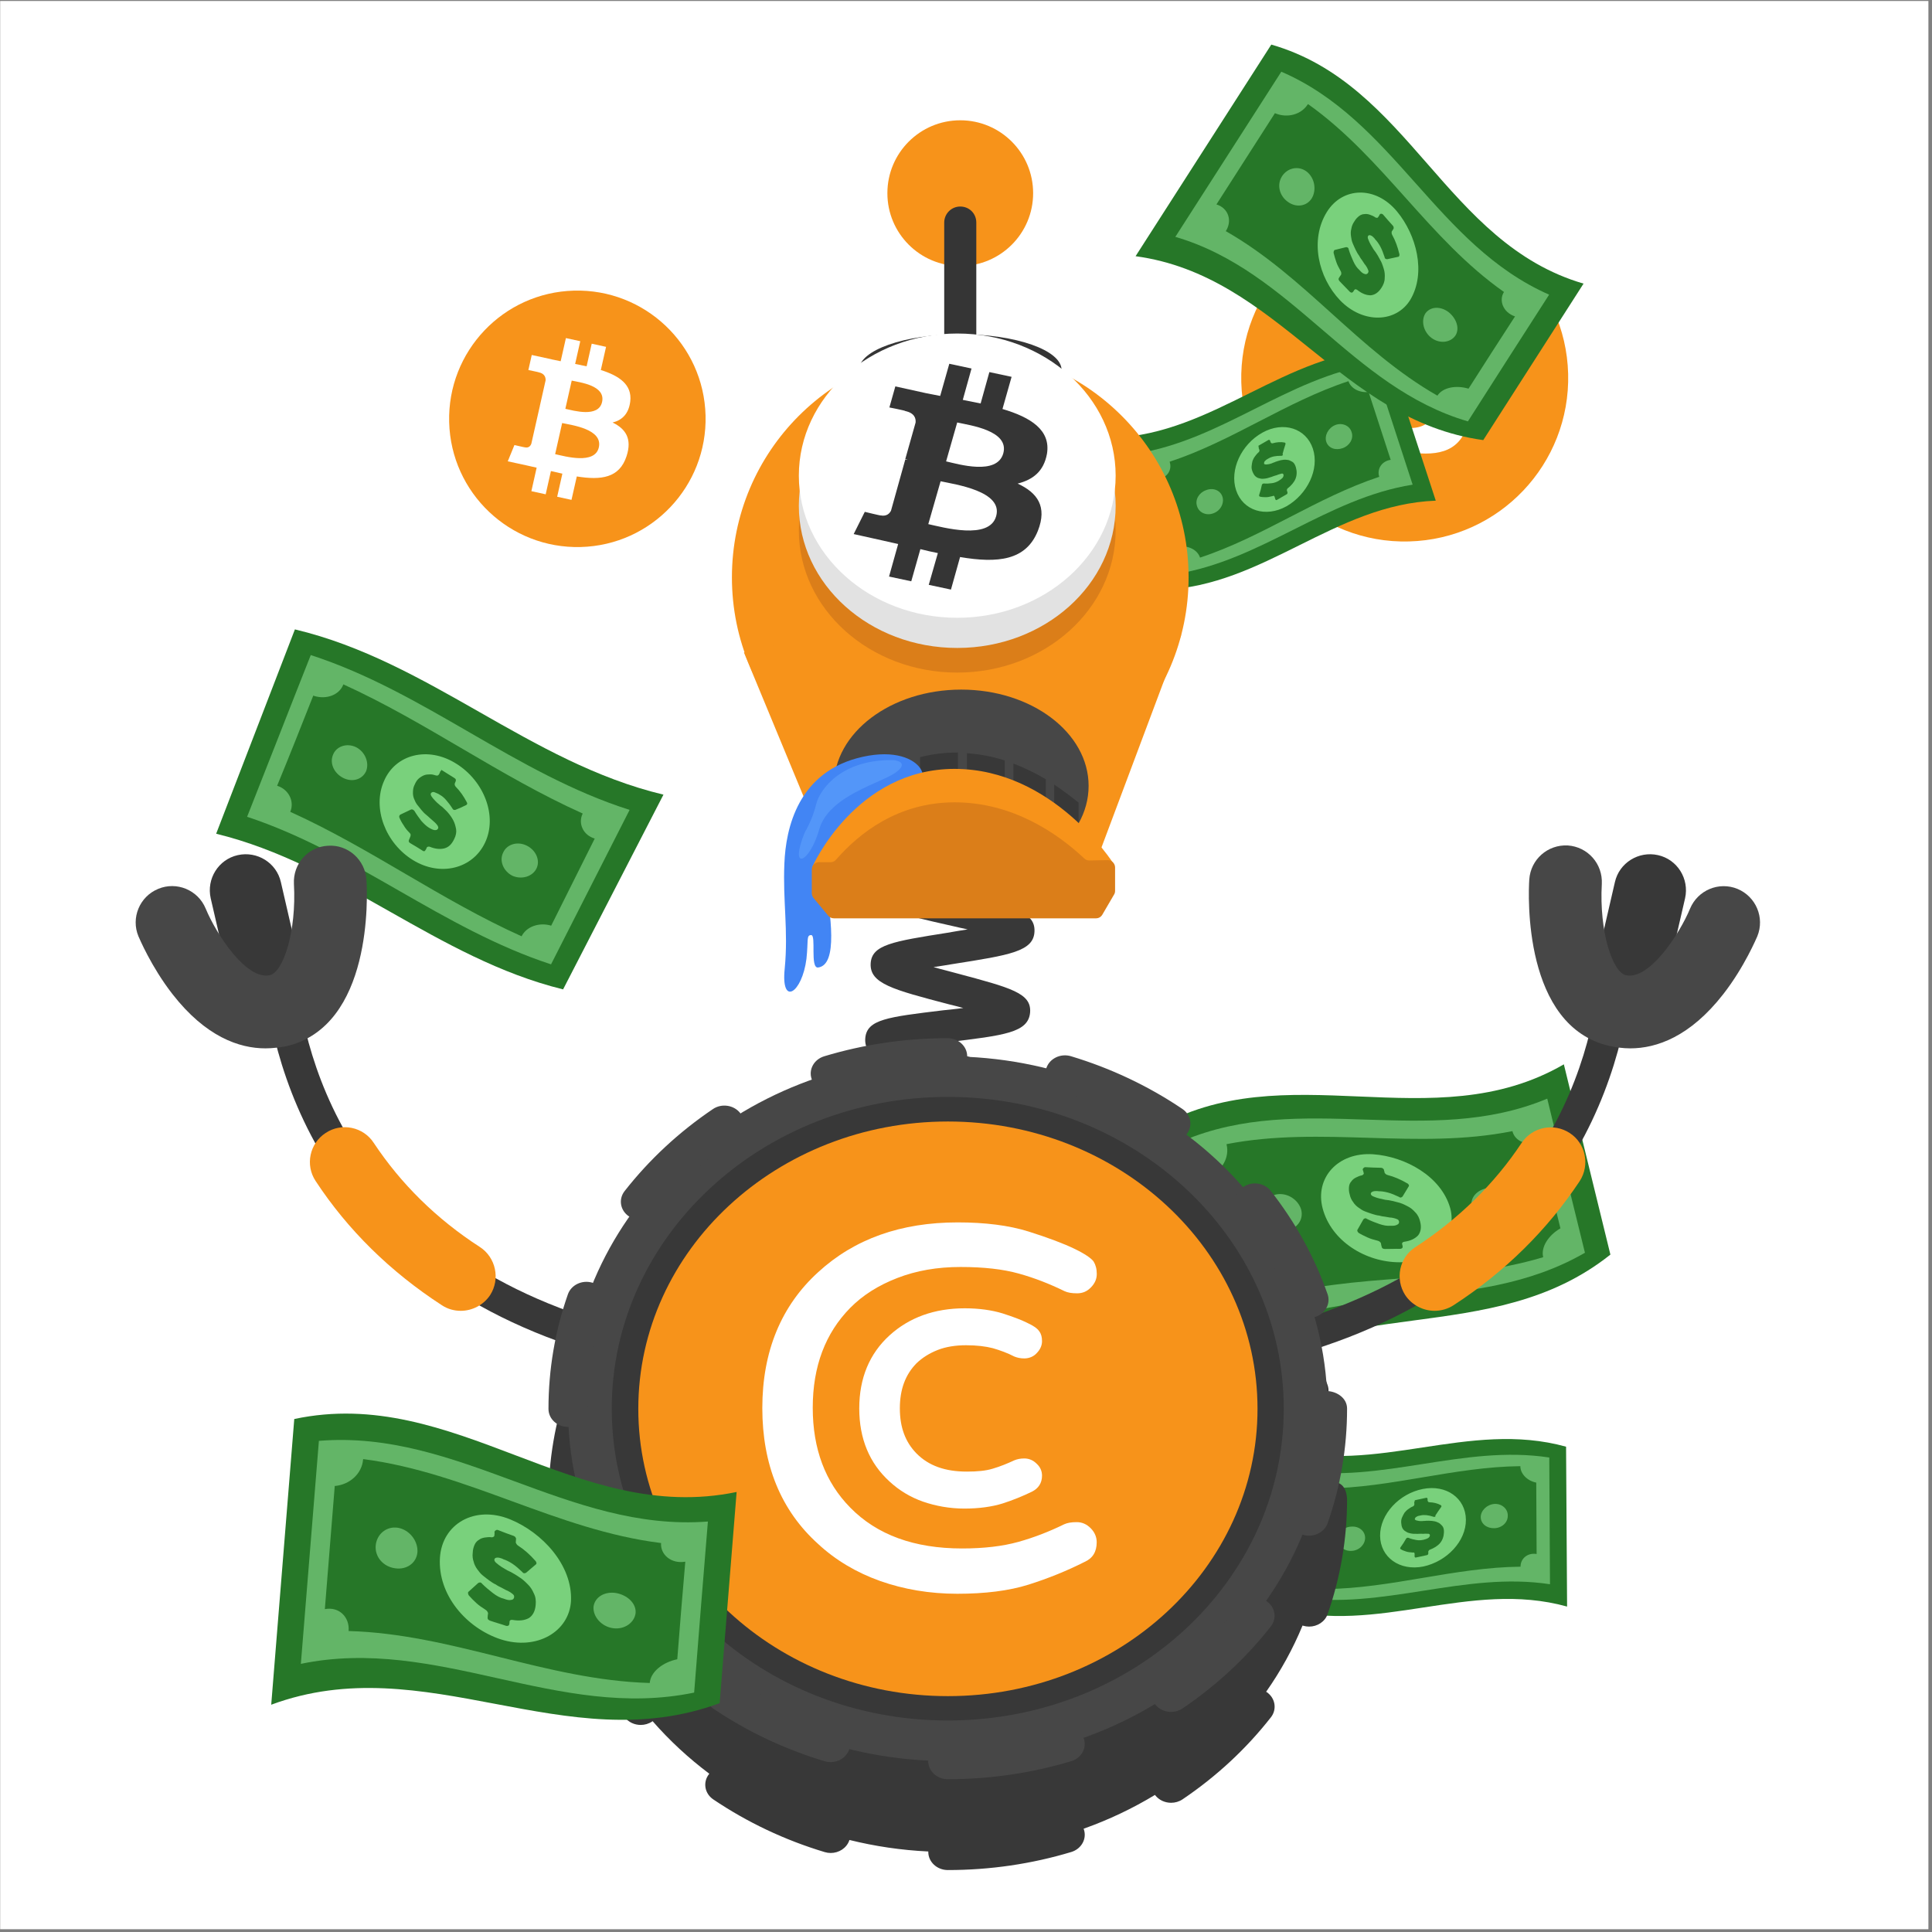 <svg width="513" height="513" viewBox="0 0 513 513" fill="none" xmlns="http://www.w3.org/2000/svg">
<rect x="0" y="0" width="513" height="513" fill="#808080" stroke="none"/>
<g clip-path="url(#clip0_4_2729)">
<path d="M512.046 0.26H0.046V512.26H512.046V0.26Z" fill="white"/>
<path d="M374.126 143.77C398.096 143.14 417.006 123.21 416.386 99.24C415.756 75.27 395.826 56.36 371.856 56.98C347.886 57.61 328.976 77.54 329.596 101.51C330.226 125.48 350.156 144.4 374.126 143.77Z" fill="#F7931A"/>
<path d="M390.886 94.54C391.606 88.75 387.066 85.78 380.926 83.86L382.696 76.02L377.836 74.95L376.116 82.6C374.836 82.33 373.536 82.07 372.226 81.81L373.966 74.11L369.116 73.06L367.336 80.9C366.286 80.7 365.246 80.49 364.236 80.26L364.246 80.24L357.546 78.78L356.406 83.88C356.406 83.88 359.926 84.58 359.926 84.64C361.896 85.07 362.286 86.34 362.246 87.34L360.226 96.29C360.356 96.31 360.536 96.36 360.736 96.43C360.576 96.4 360.396 96.36 360.226 96.32L357.406 108.85C357.176 109.44 356.606 110.34 355.226 110.04C355.276 110.1 351.696 109.27 351.696 109.27L349.436 114.77L355.756 116.15C356.926 116.41 358.086 116.67 359.216 116.93L357.426 124.88L362.266 125.93L364.036 118.07C365.366 118.39 366.656 118.68 367.916 118.96L366.156 126.78L370.996 127.84L372.786 119.91C381.046 121.23 387.206 120.45 389.626 113.05C391.576 107.1 389.286 103.76 384.896 101.65C388.036 100.87 390.346 98.77 390.886 94.54ZM380.256 110.04C378.916 115.98 368.756 113.05 365.466 112.33L367.836 101.81C371.126 102.53 381.656 103.86 380.256 110.04ZM381.346 94.7C380.136 100.09 371.656 97.59 368.916 96.99L371.076 87.44C373.806 88.05 382.616 89.06 381.346 94.7Z" fill="white"/>
<path d="M154.196 145.25C172.996 144.76 187.836 129.12 187.346 110.32C186.856 91.52 171.216 76.68 152.416 77.17C133.616 77.66 118.776 93.3 119.266 112.1C119.756 130.9 135.396 145.74 154.196 145.25Z" fill="#F7931A"/>
<path d="M167.346 106.63C167.906 102.09 164.346 99.76 159.536 98.25L160.926 92.1L157.116 91.26L155.766 97.26C154.766 97.05 153.736 96.84 152.716 96.64L154.076 90.6L150.266 89.77L148.876 95.92C148.046 95.76 147.236 95.6 146.446 95.42L146.456 95.4L141.196 94.26L140.296 98.26C140.296 98.26 143.056 98.81 143.056 98.86C144.606 99.19 144.906 100.19 144.876 100.98L143.296 108C143.396 108.02 143.536 108.06 143.696 108.11C143.566 108.08 143.426 108.05 143.296 108.02L141.076 117.85C140.896 118.31 140.446 119.02 139.366 118.78C139.406 118.83 136.596 118.17 136.596 118.17L134.826 122.49L139.786 123.57C140.706 123.77 141.606 123.98 142.496 124.18L141.096 130.42L144.896 131.25L146.286 125.08C147.326 125.33 148.346 125.56 149.326 125.77L147.946 131.9L151.746 132.73L153.156 126.51C159.636 127.55 164.476 126.93 166.366 121.13C167.896 116.47 166.096 113.84 162.656 112.19C165.116 111.59 166.926 109.95 167.346 106.63ZM159.006 118.79C157.956 123.45 149.976 121.15 147.406 120.59L149.266 112.33C151.846 112.89 160.106 113.93 159.006 118.79ZM159.866 106.75C158.916 110.98 152.266 109.02 150.116 108.55L151.806 101.06C153.956 101.53 160.866 102.33 159.866 106.75Z" fill="white"/>
<path fill-rule="evenodd" clip-rule="evenodd" d="M368.046 92.59C372.416 106.05 376.866 119.47 381.236 132.94C354.376 133.96 335.676 155.58 308.816 156.6C304.446 143.14 299.996 129.72 295.626 116.25C322.446 115.15 341.186 93.61 368.046 92.59Z" fill="#267728"/>
<path fill-rule="evenodd" clip-rule="evenodd" d="M364.666 96.69C368.156 107.38 371.646 118.07 375.096 128.69C352.206 132.34 335.036 148.78 312.146 152.43C308.656 141.74 305.166 131.05 301.716 120.43C324.536 116.82 341.776 100.34 364.666 96.69Z" fill="#63B567"/>
<path fill-rule="evenodd" clip-rule="evenodd" d="M358.056 101.21C341.356 106.72 327.256 117.1 310.556 122.61L310.596 122.69C311.276 124.76 309.926 126.87 307.556 127.2C307.476 127.24 307.476 127.24 307.356 127.21C309.256 133.18 311.236 139.11 313.186 145.16C315.556 144.82 317.966 145.99 318.646 148.06C335.346 142.55 349.526 132.13 366.226 126.61C365.546 124.54 366.896 122.43 369.266 122.1C367.316 116.05 365.346 110.12 363.396 104.07C361.106 104.37 358.686 103.2 358.056 101.21Z" fill="#267728"/>
<path fill-rule="evenodd" clip-rule="evenodd" d="M335.196 114.88C340.776 111.77 346.816 113.72 348.606 119.14C350.396 124.56 347.166 131.23 341.626 134.42C336.046 137.53 330.006 135.58 328.216 130.16C326.426 124.74 329.616 117.99 335.196 114.88Z" fill="#79D17C"/>
<path fill-rule="evenodd" clip-rule="evenodd" d="M320.226 130.16C322.056 129.42 324.006 130.14 324.576 131.85C325.156 133.57 324.086 135.62 322.216 136.28C320.386 137.02 318.346 136.15 317.846 134.39C317.266 132.68 318.356 130.83 320.226 130.16Z" fill="#63B567"/>
<path fill-rule="evenodd" clip-rule="evenodd" d="M354.526 112.87C356.356 112.13 358.396 113 358.896 114.76C359.476 116.48 358.386 118.33 356.516 119C354.646 119.67 352.736 119.02 352.166 117.31C351.626 115.67 352.696 113.62 354.526 112.87Z" fill="#63B567"/>
<path d="M334.286 118.28C335.286 117.7 335.746 117.44 336.746 116.86C336.826 116.82 336.976 116.73 337.026 116.8C337.146 116.83 337.196 116.91 337.236 116.99C337.326 117.14 337.296 117.27 337.376 117.42C337.416 117.5 337.466 117.57 337.626 117.68C337.746 117.71 337.866 117.75 337.946 117.7C339.006 117.4 340.066 117.3 341.116 117.51C341.236 117.54 341.286 117.62 341.326 117.7C341.366 117.78 341.336 117.9 341.306 118.02C340.966 119.03 340.836 119.52 340.546 120.61C340.716 120.72 340.676 120.84 340.526 120.93C340.376 121.02 340.296 121.06 340.176 121.03C339.456 121.03 338.866 121.07 338.316 121.18C337.766 121.29 337.256 121.48 336.876 121.7C336.726 121.79 336.646 121.83 336.416 121.97C336.266 122.06 336.106 122.15 335.996 122.31C335.846 122.4 335.736 122.56 335.696 122.69C335.656 122.82 335.626 122.93 335.646 123.13C335.736 123.28 335.856 123.32 336.176 123.34C336.446 123.28 336.766 123.31 337.126 123.2C337.476 123.1 337.756 123.04 338.056 122.87C338.406 122.77 338.566 122.68 338.636 122.64C339.066 122.5 339.576 122.31 340.126 122.19C340.676 122.08 341.146 122.01 341.716 122.1C342.236 122.11 342.686 122.36 343.136 122.61C343.586 122.86 343.896 123.4 344.096 124.1C344.396 125.16 344.376 126.19 343.996 127.13C343.616 128.07 342.866 128.91 341.956 129.64C341.806 129.73 341.766 129.85 341.736 129.97C341.706 130.09 341.666 130.21 341.716 130.29C341.806 130.44 341.776 130.57 341.856 130.72C341.896 130.8 341.866 130.92 341.836 131.04C341.806 131.16 341.646 131.25 341.576 131.29C340.576 131.87 340.116 132.13 339.116 132.71C339.036 132.75 338.886 132.84 338.846 132.77C338.726 132.74 338.676 132.66 338.636 132.58C338.576 132.3 338.496 132.15 338.436 131.88C338.396 131.8 338.346 131.73 338.186 131.62C337.956 131.75 337.836 131.72 337.756 131.76C337.126 131.92 336.576 132.03 336.066 132.02C335.546 132.01 335.026 132 334.546 131.87C334.426 131.84 334.376 131.76 334.336 131.68C334.296 131.6 334.326 131.48 334.356 131.36C334.696 130.35 334.826 129.86 335.046 128.81C335.076 128.69 335.116 128.57 335.266 128.48C335.416 128.39 335.496 128.35 335.616 128.38C336.376 128.45 337.046 128.38 337.716 128.3C338.386 128.22 338.966 127.99 339.506 127.68C339.966 127.41 340.386 127.07 340.576 126.86C340.796 126.53 340.856 126.29 340.806 126.01C340.716 125.86 340.676 125.78 340.556 125.75C340.436 125.72 340.236 125.73 340.086 125.82C339.886 125.83 339.656 125.96 339.386 126.02C339.156 126.15 338.876 126.21 338.526 126.31C338.246 126.37 337.946 126.54 337.596 126.64C337.246 126.74 336.896 126.84 336.466 126.98C336.116 127.08 335.716 127.1 335.326 127.13C334.926 127.15 334.566 127.06 334.206 126.96C333.846 126.86 333.516 126.64 333.256 126.38C333.006 126.12 332.736 125.66 332.546 125.15C332.356 124.64 332.286 124.17 332.346 123.73C332.396 123.29 332.456 122.85 332.586 122.36C332.766 121.95 332.936 121.54 333.236 121.17C333.536 120.8 333.756 120.46 334.166 120.12C334.316 120.03 334.356 119.91 334.386 119.79C334.416 119.67 334.456 119.55 334.406 119.47C334.316 119.32 334.306 119.12 334.216 118.96C334.176 118.88 334.206 118.76 334.236 118.64C334.056 118.41 334.126 118.37 334.286 118.28Z" fill="#267728"/>
<path fill-rule="evenodd" clip-rule="evenodd" d="M415.836 384.14C415.896 398.3 416.046 412.43 416.106 426.59C390.206 419.38 365.816 434.28 339.916 427.07C339.856 412.91 339.706 398.78 339.646 384.62C365.526 391.74 389.936 376.93 415.836 384.14Z" fill="#267728"/>
<path fill-rule="evenodd" clip-rule="evenodd" d="M411.376 387.01C411.446 398.26 411.516 409.5 411.566 420.66C388.646 417.17 367.286 427.59 344.376 424.1C344.306 412.85 344.236 401.61 344.186 390.45C367.006 393.97 388.456 383.52 411.376 387.01Z" fill="#63B567"/>
<path fill-rule="evenodd" clip-rule="evenodd" d="M403.696 389.31C386.116 389.48 369.516 395.06 351.936 395.23L351.956 395.32C351.976 397.5 350.046 399.09 347.686 398.69C347.596 398.71 347.596 398.71 347.496 398.64C347.486 404.91 347.566 411.16 347.576 417.51C349.936 417.91 351.876 419.76 351.896 421.94C369.476 421.77 386.166 416.17 403.746 416C403.726 413.82 405.656 412.23 408.016 412.63C408.006 406.27 407.926 400.03 407.916 393.67C405.636 393.25 403.686 391.4 403.696 389.31Z" fill="#267728"/>
<path fill-rule="evenodd" clip-rule="evenodd" d="M377.756 395.37C384.026 394.11 389.186 397.81 389.236 403.52C389.286 409.23 384.186 414.6 377.936 415.95C371.666 417.21 366.506 413.51 366.456 407.8C366.406 402.09 371.486 396.63 377.756 395.37Z" fill="#79D17C"/>
<path fill-rule="evenodd" clip-rule="evenodd" d="M358.846 405.36C360.816 405.21 362.446 406.49 362.476 408.3C362.506 410.11 360.856 411.74 358.876 411.8C356.906 411.95 355.236 410.5 355.296 408.67C355.266 406.86 356.856 405.42 358.846 405.36Z" fill="#63B567"/>
<path fill-rule="evenodd" clip-rule="evenodd" d="M396.776 399.34C398.746 399.19 400.416 400.64 400.356 402.47C400.386 404.28 398.786 405.72 396.806 405.78C394.826 405.85 393.206 404.65 393.176 402.84C393.166 401.12 394.816 399.49 396.776 399.34Z" fill="#63B567"/>
<path d="M375.856 398.32C376.986 398.08 377.506 397.96 378.636 397.72C378.726 397.7 378.896 397.66 378.916 397.75C379.026 397.82 379.036 397.9 379.056 397.99C379.096 398.16 379.026 398.27 379.066 398.44C379.086 398.53 379.106 398.61 379.226 398.77C379.336 398.84 379.436 398.91 379.526 398.89C380.626 398.93 381.676 399.15 382.606 399.68C382.716 399.75 382.726 399.83 382.746 399.92C382.766 400.01 382.696 400.11 382.626 400.22C381.996 401.08 381.726 401.51 381.106 402.45C381.226 402.6 381.166 402.71 380.986 402.75C380.806 402.79 380.726 402.81 380.616 402.74C379.936 402.52 379.356 402.38 378.796 402.32C378.236 402.26 377.696 402.28 377.266 402.38C377.096 402.42 377.006 402.44 376.746 402.49C376.576 402.53 376.396 402.56 376.246 402.69C376.076 402.73 375.916 402.85 375.846 402.96C375.776 403.07 375.706 403.17 375.656 403.36C375.696 403.53 375.796 403.6 376.096 403.72C376.376 403.75 376.676 403.87 377.036 403.88C377.406 403.89 377.686 403.92 378.026 403.85C378.396 403.86 378.566 403.82 378.656 403.81C379.106 403.8 379.646 403.78 380.206 403.84C380.766 403.9 381.236 403.98 381.746 404.23C382.236 404.4 382.586 404.77 382.946 405.15C383.296 405.53 383.436 406.13 383.406 406.87C383.366 407.97 383.036 408.95 382.386 409.72C381.736 410.49 380.766 411.07 379.676 411.49C379.506 411.53 379.436 411.63 379.366 411.74C379.296 411.85 379.226 411.95 379.246 412.04C379.286 412.21 379.216 412.32 379.256 412.49C379.276 412.58 379.206 412.68 379.136 412.79C379.066 412.9 378.896 412.93 378.806 412.95C377.676 413.19 377.156 413.31 376.026 413.55C375.936 413.57 375.766 413.61 375.746 413.52C375.636 413.45 375.626 413.37 375.606 413.28C375.636 413 375.596 412.83 375.626 412.55C375.606 412.46 375.586 412.38 375.466 412.22C375.206 412.28 375.096 412.21 375.016 412.23C374.376 412.19 373.816 412.13 373.326 411.96C372.836 411.79 372.346 411.63 371.926 411.35C371.816 411.28 371.806 411.2 371.786 411.11C371.766 411.02 371.836 410.92 371.906 410.81C372.536 409.95 372.806 409.52 373.336 408.59C373.406 408.48 373.476 408.38 373.646 408.34C373.816 408.3 373.906 408.28 374.016 408.35C374.716 408.65 375.376 408.78 376.046 408.91C376.706 409.04 377.336 408.99 377.946 408.86C378.466 408.75 378.966 408.55 379.206 408.41C379.516 408.16 379.656 407.95 379.686 407.67C379.646 407.5 379.626 407.41 379.526 407.34C379.416 407.27 379.226 407.22 379.056 407.26C378.866 407.21 378.606 407.27 378.326 407.24C378.066 407.3 377.786 407.27 377.416 407.25C377.136 407.22 376.786 407.29 376.426 407.28C376.056 407.27 375.696 407.26 375.246 407.26C374.876 407.25 374.496 407.15 374.106 407.05C373.726 406.95 373.406 406.75 373.086 406.54C372.766 406.34 372.516 406.03 372.356 405.7C372.196 405.37 372.086 404.85 372.056 404.31C372.026 403.77 372.106 403.3 372.296 402.9C372.486 402.5 372.666 402.09 372.936 401.67C373.226 401.33 373.516 401 373.916 400.73C374.316 400.46 374.626 400.21 375.126 400.01C375.296 399.97 375.366 399.87 375.436 399.76C375.506 399.65 375.576 399.55 375.556 399.46C375.516 399.29 375.566 399.09 375.526 398.92C375.506 398.83 375.576 398.73 375.646 398.62C375.596 398.38 375.676 398.36 375.856 398.32Z" fill="#267728"/>
<path fill-rule="evenodd" clip-rule="evenodd" d="M176.166 211C167.286 228.24 158.396 245.48 149.516 262.71C115.946 254.45 90.936 229.56 57.396 221.38C64.396 203.28 71.316 185.22 78.306 167.12C114.096 175.63 140.466 202.46 176.166 211Z" fill="#267728"/>
<path fill-rule="evenodd" clip-rule="evenodd" d="M167.176 215.05C160.196 228.73 153.296 242.38 146.316 256.06C117.456 246.64 94.436 226.41 65.616 216.88C71.286 202.58 76.846 188.23 82.516 173.94C112.796 183.74 136.786 205.4 167.176 215.05Z" fill="#63B567"/>
<path fill-rule="evenodd" clip-rule="evenodd" d="M154.726 216.01C132.666 206.12 113.186 191.73 91.176 181.72L91.126 181.84C90.036 184.58 86.606 185.79 83.416 184.79C83.296 184.74 83.296 184.74 83.186 184.69C80.026 192.69 76.866 200.69 73.586 208.64C76.656 209.59 78.246 212.78 77.076 215.56C98.356 225.19 117.126 239.01 138.496 248.61C139.816 245.96 143.286 244.84 146.356 245.79C150.206 238.08 154.066 230.37 157.916 222.66C154.876 221.79 153.406 218.66 154.726 216.01Z" fill="#267728"/>
<path fill-rule="evenodd" clip-rule="evenodd" d="M121.136 202.77C128.586 207.4 132.096 216.71 128.816 223.7C125.536 230.7 116.926 232.86 109.626 228.36C102.326 223.86 98.816 214.55 101.946 207.43C104.966 200.26 113.656 198.06 121.136 202.77Z" fill="#79D17C"/>
<path fill-rule="evenodd" clip-rule="evenodd" d="M94.516 198.38C96.936 199.6 98.106 202.48 97.216 204.76C96.206 206.99 93.556 207.79 91.146 206.57C88.726 205.35 87.456 202.7 88.436 200.39C89.276 198.22 92.016 197.2 94.516 198.38Z" fill="#63B567"/>
<path fill-rule="evenodd" clip-rule="evenodd" d="M139.896 224.55C142.316 225.77 143.496 228.45 142.456 230.6C141.416 232.75 138.516 233.64 136.056 232.54C133.636 231.32 132.496 228.53 133.626 226.34C134.636 224.11 137.476 223.33 139.896 224.55Z" fill="#63B567"/>
<path d="M117.336 204.51C118.626 205.33 119.386 205.78 120.676 206.6C120.826 206.73 120.946 206.78 121.006 206.94C121.076 207.1 121.056 207.3 121.006 207.42C120.906 207.65 120.856 207.77 120.766 208C120.716 208.12 120.706 208.31 120.766 208.48C120.836 208.64 120.896 208.81 121.046 208.94C122.196 210.1 123.126 211.45 123.956 213.03C124.026 213.19 124.086 213.36 124.046 213.47C123.996 213.59 123.866 213.73 123.786 213.77C122.666 214.32 122.096 214.56 120.946 215.03C120.786 215.1 120.666 215.05 120.466 215.03C120.346 214.98 120.206 214.85 120.136 214.69C119.566 213.77 118.986 213.05 118.436 212.41C117.886 211.77 117.326 211.33 116.716 211C116.566 210.87 116.336 210.77 116.106 210.67C115.876 210.57 115.646 210.48 115.416 210.38C115.186 210.28 114.986 210.27 114.826 210.33C114.666 210.4 114.496 210.46 114.396 210.7C114.296 210.93 114.396 211.18 114.646 211.56C114.896 211.94 115.226 212.28 115.556 212.63C115.886 212.97 116.216 213.32 116.636 213.63C116.966 213.97 117.196 214.07 117.346 214.2C117.826 214.67 118.386 215.12 118.936 215.76C119.486 216.4 119.916 216.99 120.336 217.78C120.716 218.49 120.936 219.26 121.106 220.15C121.246 220.96 121.056 221.9 120.626 222.74C119.956 224.16 119.136 224.98 117.926 225.28C116.786 225.55 115.486 225.41 114.096 224.83C113.976 224.78 113.786 224.77 113.616 224.83C113.446 224.89 113.366 224.93 113.276 225.16C113.186 225.39 113.126 225.51 112.946 225.77C112.896 225.89 112.766 226.04 112.646 225.99C112.486 226.06 112.366 226.01 112.216 225.88C110.926 225.06 110.276 224.66 108.906 223.87C108.756 223.74 108.646 223.69 108.576 223.53C108.506 223.37 108.526 223.17 108.576 223.05C108.726 222.7 108.816 222.47 108.966 222.12C109.016 222 109.026 221.81 109.046 221.61C108.976 221.45 108.916 221.28 108.766 221.15C108.136 220.54 107.556 219.82 107.166 219.12C106.696 218.45 106.316 217.74 106.046 217.08C105.976 216.92 105.996 216.72 106.046 216.6C106.096 216.48 106.226 216.33 106.306 216.3C107.426 215.75 107.996 215.51 109.116 214.96C109.276 214.89 109.396 214.94 109.596 214.96C109.716 215.01 109.856 215.14 110.006 215.27C110.606 216.27 111.256 217.16 111.866 217.96C112.566 218.73 113.196 219.34 113.836 219.74C114.486 220.15 115.056 220.39 115.456 220.42C115.856 220.45 116.176 220.32 116.326 219.97C116.426 219.74 116.356 219.57 116.286 219.41C116.186 219.16 116.036 219.03 115.816 218.74C115.636 218.53 115.336 218.27 115.036 218C114.736 217.74 114.436 217.48 114.136 217.21C113.836 216.95 113.506 216.6 113.096 216.29C112.686 215.98 112.316 215.55 111.946 215.13C111.576 214.7 111.186 214.2 110.786 213.69C110.386 213.18 110.156 212.61 109.916 212.03C109.686 211.45 109.616 210.81 109.656 210.22C109.666 209.54 109.796 208.92 110.126 208.3C110.416 207.61 110.776 207.08 111.206 206.71C111.636 206.34 112.096 206.06 112.586 205.86C113.076 205.66 113.636 205.62 114.116 205.62C114.676 205.58 115.226 205.74 115.766 205.91C115.966 205.93 116.076 205.97 116.246 205.91C116.406 205.84 116.456 205.73 116.586 205.58C116.686 205.35 116.816 205.2 116.876 204.89C116.926 204.77 117.056 204.62 117.176 204.67C117.076 204.33 117.186 204.38 117.336 204.51Z" fill="#267728"/>
<path fill-rule="evenodd" clip-rule="evenodd" d="M415.246 282.61C419.366 299.45 423.486 316.29 427.606 333.13C395.936 358.39 354.786 342.86 323.246 368.12C317.656 345.36 312.136 322.53 306.546 299.77C341.306 279.4 380.336 302.86 415.246 282.61Z" fill="#267728"/>
<path fill-rule="evenodd" clip-rule="evenodd" d="M410.836 291.72C414.146 305.34 417.466 318.95 420.846 332.64C391.226 349.78 356.616 339.18 326.996 356.32C322.656 338.49 318.316 320.8 313.966 302.97C345.656 289.49 379.066 305.01 410.836 291.72Z" fill="#63B567"/>
<path fill-rule="evenodd" clip-rule="evenodd" d="M401.586 300.35C376.236 305.41 351.056 298.88 325.696 303.8V303.93C326.506 307.29 324.536 310.71 321.336 312.18C321.276 312.25 321.206 312.18 321.136 312.25C323.566 322.05 325.926 331.92 328.346 341.72C331.416 339.99 334.766 341.63 335.576 344.98C360.016 337.63 385.316 341.18 409.756 333.82C409.096 331.12 411.196 327.96 414.336 326.16C412.056 316.88 410.876 312.15 408.666 302.81C405.526 304.49 402.246 303.05 401.586 300.35Z" fill="#267728"/>
<path fill-rule="evenodd" clip-rule="evenodd" d="M364.606 306.49C373.096 307.08 382.686 312.33 385.076 320.81C387.046 328.11 380.926 335.07 371.666 335.17C362.736 335.19 353.526 329.66 351.196 320.85C349.076 312.76 355.256 305.86 364.606 306.49Z" fill="#79D17C"/>
<path fill-rule="evenodd" clip-rule="evenodd" d="M339.126 317.11C341.966 316.71 344.786 318.63 345.516 321.25C346.176 323.95 344.316 326.31 341.546 326.77C338.716 327.3 335.966 325.72 335.296 323.02C334.626 320.32 336.226 317.58 339.126 317.11Z" fill="#63B567"/>
<path fill-rule="evenodd" clip-rule="evenodd" d="M394.936 315.47C397.776 315.07 400.446 316.33 401.036 318.56C401.556 320.86 399.826 323.35 396.996 323.89C394.166 324.42 391.346 322.77 390.756 320.4C390.306 318.04 392.176 315.94 394.936 315.47Z" fill="#63B567"/>
<path d="M362.506 309.92C364.226 310.01 365.086 310.05 366.746 310.08C366.946 310.14 367.076 310.14 367.216 310.27C367.356 310.4 367.486 310.53 367.486 310.66C367.496 310.92 367.626 311.05 367.636 311.32C367.636 311.45 367.776 311.58 367.976 311.77C368.116 311.9 368.316 311.96 368.516 312.02C370.176 312.44 371.916 313.19 373.666 314.21C373.866 314.27 373.936 314.47 374.076 314.6C374.146 314.8 374.146 314.93 374.026 315.06C373.386 316.13 373.076 316.61 372.436 317.68C372.306 317.82 372.246 317.88 372.046 317.95C371.846 318.02 371.646 317.96 371.516 317.83C370.446 317.33 369.446 316.89 368.506 316.65C367.576 316.41 366.776 316.3 366.116 316.31C365.916 316.25 365.656 316.26 365.386 316.26C365.126 316.27 364.856 316.27 364.656 316.34C364.456 316.41 364.266 316.48 364.136 316.62C364.006 316.76 363.946 316.96 364.016 317.15C364.086 317.35 364.356 317.6 364.756 317.73C365.226 317.92 365.696 318.1 366.226 318.22C366.756 318.34 367.286 318.46 367.826 318.58C368.286 318.63 368.626 318.69 368.756 318.69C369.416 318.81 370.286 318.98 371.086 319.23C371.946 319.41 372.756 319.78 373.626 320.23C374.426 320.61 375.176 321.18 375.786 321.9C376.466 322.55 376.886 323.46 377.106 324.45C377.476 325.96 377.236 327.16 376.536 328.04C375.696 328.92 374.516 329.48 372.876 329.72C372.676 329.79 372.546 329.79 372.416 329.93C372.286 330.07 372.286 330.2 372.296 330.33C372.366 330.66 372.436 330.72 372.446 330.99C372.446 331.12 372.456 331.25 372.326 331.39C372.196 331.53 372.066 331.53 371.866 331.6C370.206 331.57 369.356 331.66 367.696 331.64C367.566 331.64 367.366 331.58 367.166 331.52C367.026 331.39 366.896 331.26 366.896 331.13C366.756 330.74 366.746 330.47 366.676 330.14C366.676 330.01 366.536 329.88 366.336 329.69C366.196 329.56 365.996 329.5 365.796 329.44C364.866 329.2 363.936 328.96 363.126 328.58C362.316 328.2 361.516 327.83 360.776 327.38C360.636 327.25 360.506 327.12 360.436 326.93C360.366 326.73 360.366 326.6 360.486 326.47C361.126 325.4 361.376 324.86 362.006 323.79C362.136 323.65 362.196 323.59 362.396 323.52C362.596 323.45 362.796 323.51 362.926 323.64C364.066 324.21 365.196 324.64 366.266 325.01C367.336 325.38 368.326 325.55 369.186 325.47C370.046 325.52 370.646 325.43 371.036 325.16C371.426 325.02 371.556 324.62 371.476 324.29C371.406 324.09 371.336 323.9 371.066 323.77C370.796 323.64 370.596 323.58 370.196 323.46C369.866 323.4 369.466 323.28 369.066 323.29C368.606 323.24 368.206 323.11 367.736 323.06C367.266 323.01 366.806 322.95 366.206 322.77C365.606 322.72 365.006 322.53 364.406 322.35C363.806 322.17 363.136 321.92 362.466 321.67C361.796 321.42 361.256 321.04 360.716 320.65C360.176 320.27 359.636 319.75 359.286 319.16C358.876 318.64 358.526 317.92 358.376 317.13C358.156 316.41 358.146 315.75 358.196 315.15C358.246 314.55 358.496 314.02 358.826 313.68C359.146 313.21 359.536 312.93 360.056 312.66C360.516 312.45 361.036 312.17 361.626 312.09C361.826 312.02 361.886 311.95 362.016 311.82C362.146 311.68 362.146 311.55 362.066 311.36C361.996 311.03 361.986 310.9 361.846 310.64C361.846 310.51 361.836 310.38 361.966 310.24C362.176 309.99 362.376 309.92 362.506 309.92Z" fill="#267728"/>
<path d="M254.976 107.75C269.836 107.75 281.876 103.5 281.876 98.25C281.876 93 269.836 88.75 254.976 88.75C240.116 88.75 228.076 93 228.076 98.25C228.076 103.49 240.116 107.75 254.976 107.75Z" fill="#353535"/>
<path d="M254.976 70.64C265.666 70.64 274.326 61.98 274.326 51.29C274.326 40.6 265.666 31.94 254.976 31.94C244.286 31.94 235.626 40.6 235.626 51.29C235.616 61.97 244.286 70.64 254.976 70.64Z" fill="#F7931A"/>
<path d="M254.976 102.42C252.666 102.42 250.716 100.56 250.716 98.16V59.1C250.716 56.79 252.576 54.84 254.976 54.84C257.376 54.84 259.236 56.7 259.236 59.1V98.25C259.236 100.56 257.276 102.42 254.976 102.42Z" fill="#353535"/>
<path d="M254.976 213.92C288.466 213.92 315.606 186.77 315.606 153.29C315.606 119.8 288.456 92.66 254.976 92.66C221.496 92.66 194.346 119.81 194.346 153.29C194.336 186.77 221.486 213.92 254.976 213.92Z" fill="#F7931A"/>
<path fill-rule="evenodd" clip-rule="evenodd" d="M301.316 168.56L277.166 229.64L291.276 228.22L313.646 168.56H301.316V168.56Z" fill="#F7931A"/>
<path fill-rule="evenodd" clip-rule="evenodd" d="M220.886 229.63L197.536 173.26L210.856 169.98L233.316 229.64H220.886V229.63Z" fill="#F7931A"/>
<path d="M255.236 234.25C273.916 234.25 289.056 222.8 289.056 208.68C289.056 194.56 273.916 183.11 255.236 183.11C236.556 183.11 221.416 194.56 221.416 208.68C221.416 222.8 236.556 234.25 255.236 234.25Z" fill="#474747"/>
<path d="M293.056 400.35C291.106 395.47 284.796 396.62 269.796 399.46C268.466 399.73 266.956 399.99 265.446 400.26C267.046 399.19 268.646 398.13 270.066 397.24C282.586 389.25 287.286 386.23 285.516 381.44C283.656 376.47 277.346 377.53 262.166 379.93C260.926 380.11 259.596 380.37 258.256 380.55C259.856 379.57 261.456 378.6 262.876 377.8C275.566 370.25 280.366 367.41 278.766 362.71C277.076 357.65 270.686 358.45 255.416 360.14C254.436 360.23 253.376 360.41 252.306 360.5C253.816 359.7 255.326 358.99 256.566 358.28C269.616 351.71 274.496 349.23 273.256 344.43C271.926 339.37 265.086 339.46 250.176 339.81C249.736 339.81 249.196 339.81 248.756 339.81C249.736 339.45 250.706 339.1 251.596 338.83C265.446 333.95 270.596 332.08 270.056 327.2C269.526 322.14 263.396 321.25 248.576 319.12C248.136 319.03 247.596 318.94 247.156 318.94C247.686 318.85 248.306 318.76 248.846 318.67C263.496 316.1 269.616 315.03 269.886 309.97C270.156 304.91 264.826 303.4 250.536 299.41C249.026 298.97 247.336 298.52 245.656 297.99C246.986 297.81 248.226 297.72 249.386 297.63C264.746 296.03 271.136 295.41 271.666 290.08C272.196 285.02 266.876 283.42 252.666 279.25C250.806 278.72 248.586 278.01 246.456 277.39C248.146 277.21 249.826 276.95 251.336 276.77C266.786 274.91 273.086 274.2 273.526 268.78C273.876 263.72 268.466 262.3 254.176 258.48C252.316 257.95 250.006 257.41 247.876 256.79C249.656 256.52 251.426 256.26 252.936 255.99C268.206 253.59 274.506 252.62 274.686 247.29C274.866 242.14 269.356 240.99 254.796 237.7C252.936 237.26 250.716 236.81 248.586 236.28C250.366 235.92 252.136 235.57 253.646 235.3C267.676 232.64 273.976 231.39 274.866 226.96C275.396 225.45 275.306 223.76 274.596 222.26C272.646 218.44 265.456 215.87 253.206 214.63C250.896 214.36 248.856 216.14 248.586 218.45C248.316 220.76 250.096 222.8 252.406 223.07C256.046 223.43 259.776 224.05 262.706 224.85C259.426 225.65 255.336 226.45 252.146 226.98C237.496 229.82 231.996 230.89 231.906 235.86C231.816 241.19 238.036 242.52 252.946 245.89C254.186 246.16 255.516 246.51 256.936 246.78C255.076 247.05 253.206 247.4 251.606 247.67C236.956 249.98 231.456 250.87 231.186 255.84C230.916 261.17 237.046 262.76 251.956 266.67C253.106 266.94 254.446 267.29 255.776 267.65C253.916 267.92 251.956 268.09 250.356 268.27C235.706 270.05 230.206 270.67 229.756 275.64C229.316 280.97 235.436 282.83 250.266 287.18C251.506 287.54 252.926 287.98 254.436 288.42C252.396 288.69 250.356 288.86 248.576 289.04C233.836 290.55 228.336 291.08 227.806 296.14C227.276 301.47 233.396 303.24 248.226 307.33C249.916 307.77 251.956 308.4 253.906 308.93C251.686 309.37 249.286 309.73 247.336 310.08C232.596 312.65 226.476 313.72 226.566 319.05C226.656 324.38 232.696 325.18 247.336 327.31C249.556 327.67 252.306 328.02 254.886 328.46C252.756 329.26 250.626 329.97 248.756 330.68C234.466 335.74 227.986 338.05 228.956 343.46C229.756 347.81 235.166 347.99 238.366 348.17C241.646 348.35 245.826 348.26 250.266 348.17C252.576 348.08 255.236 348.08 257.816 348.08C256.036 349.06 254.176 349.94 252.666 350.74C239.176 357.58 232.956 360.68 234.556 365.92C236.066 370.8 241.566 370.18 256.306 368.49C258.346 368.22 260.746 367.96 263.146 367.78C261.546 368.76 259.946 369.64 258.616 370.53C245.296 378.43 239.796 381.72 241.656 386.78C243.436 391.57 248.936 390.69 263.586 388.29C265.446 388.02 267.666 387.67 269.886 387.31C268.376 388.29 266.866 389.26 265.626 390.06C252.666 398.32 247.336 401.78 249.296 406.75C251.156 411.46 256.666 410.48 271.396 407.73C273.176 407.37 275.306 407.02 277.346 406.66C275.926 407.64 274.416 408.61 273.176 409.5C260.486 418.02 255.246 421.48 257.286 426.37C257.996 427.97 259.506 428.94 261.196 428.94C261.726 428.94 262.266 428.85 262.796 428.58C264.126 428.05 265.016 426.89 265.286 425.56C267.066 423.7 273.546 419.35 277.896 416.5C290.306 408.16 295.006 405.05 293.056 400.35Z" fill="#383838"/>
<path fill-rule="evenodd" clip-rule="evenodd" d="M430.926 267.63C425.776 266.48 422.586 261.33 423.736 256.18L428.796 234.25C429.946 229.1 435.096 225.91 440.246 227.06C445.396 228.21 448.586 233.36 447.436 238.51L442.376 260.44C441.216 265.59 436.066 268.78 430.926 267.63Z" fill="#383838"/>
<path d="M300.956 367.32L300.246 358.89C341.436 355.52 373.126 343.27 394.616 322.58C413.436 304.38 420.716 282.81 423.466 267.9L431.806 269.5C428.786 285.57 420.886 308.92 400.466 328.62C377.566 350.81 344.096 363.86 300.956 367.32Z" fill="#383838"/>
<path d="M380.936 348.06C377.916 348.06 374.896 346.55 373.126 343.89C370.376 339.63 371.526 333.86 375.876 331.11C387.326 323.65 396.826 314.33 404.016 303.5C406.856 299.24 412.536 298.08 416.796 300.84C421.056 303.59 422.216 309.36 419.456 313.62C410.846 326.58 399.656 337.68 385.986 346.56C384.496 347.53 382.716 348.06 380.936 348.06Z" fill="#F7931A"/>
<path d="M432.876 278.37C430.926 278.37 429.146 278.1 427.456 277.75C404.376 272.6 405.796 237.54 406.066 233.54C406.426 228.21 410.946 224.22 416.276 224.49C421.606 224.85 425.596 229.37 425.326 234.7C424.616 247.39 428.166 258.14 431.716 258.94C437.926 260.36 446.006 247.93 448.756 241.27C450.796 236.39 456.386 233.99 461.366 236.03C466.246 238.07 468.646 243.66 466.606 248.64C466.426 248.99 463.236 256.72 457.556 264C448.766 275.26 439.886 278.37 432.876 278.37Z" fill="#474747"/>
<path fill-rule="evenodd" clip-rule="evenodd" d="M72.456 267.63C77.606 266.48 80.796 261.33 79.646 256.18L74.586 234.25C73.436 229.1 68.286 225.91 63.136 227.06C57.986 228.21 54.796 233.36 55.946 238.51L61.006 260.44C62.156 265.59 67.306 268.78 72.456 267.63Z" fill="#383838"/>
<path d="M202.416 367.32C159.276 363.77 125.806 350.81 102.896 328.61C82.476 308.9 74.576 285.55 71.556 269.49L79.896 267.89C82.646 282.8 89.926 304.38 108.746 322.57C130.136 343.34 161.926 355.51 203.116 358.88L202.416 367.32Z" fill="#383838"/>
<path d="M122.346 348.06C120.656 348.06 118.886 347.62 117.286 346.55C103.616 337.67 92.336 326.58 83.816 313.61C80.976 309.35 82.216 303.58 86.476 300.83C90.736 297.99 96.506 299.23 99.256 303.49C106.446 314.32 115.856 323.64 127.396 331.1C131.656 333.85 132.896 339.62 130.146 343.88C128.376 346.55 125.356 348.06 122.346 348.06Z" fill="#F7931A"/>
<path d="M70.496 278.37C63.486 278.37 54.606 275.26 45.816 263.99C40.136 256.71 36.936 248.99 36.766 248.63C34.726 243.75 37.036 238.07 42.006 236.02C46.886 233.98 52.566 236.29 54.616 241.26C57.456 248.1 65.446 260.35 71.656 258.93C75.206 258.13 78.756 247.39 78.046 234.69C77.776 229.36 81.776 224.84 87.096 224.57C92.426 224.21 96.946 228.3 97.306 233.62C97.576 237.61 98.996 272.59 75.916 277.83C74.226 278.1 72.456 278.37 70.496 278.37Z" fill="#474747"/>
<path fill-rule="evenodd" clip-rule="evenodd" d="M420.476 75.31C411.596 89.16 402.726 103.01 393.846 116.86C355.766 111.62 339.516 73.18 301.526 68.03C313.506 49.3 325.586 30.57 337.566 11.84C374.316 22.4 383.726 64.57 420.476 75.31Z" fill="#267728"/>
<path fill-rule="evenodd" clip-rule="evenodd" d="M411.336 78.24C404.146 89.43 396.956 100.61 389.766 111.89C358.606 102.75 343.246 72.03 312.086 62.89C321.496 48.24 330.816 33.68 340.226 19.04C370.236 31.99 381.416 65.1 411.336 78.24Z" fill="#63B567"/>
<path fill-rule="evenodd" clip-rule="evenodd" d="M399.346 77.53C379.286 63.41 367.296 41.84 347.326 27.64L347.236 27.73C345.456 30.48 341.816 31.37 338.716 30.13C338.626 30.13 338.626 30.04 338.536 30.04C333.386 38.12 328.146 46.2 322.996 54.28C326.196 55.26 327.256 58.63 325.486 61.38C346.526 73.36 360.636 93.07 381.676 105.06C383.096 102.84 386.646 102.22 389.936 103.2C394.816 95.57 397.306 91.66 402.276 84.02C399.086 82.95 397.926 79.75 399.346 77.53Z" fill="#267728"/>
<path fill-rule="evenodd" clip-rule="evenodd" d="M370.936 56.14C376.086 62.35 378.746 72.39 374.486 79.58C370.756 85.71 361.966 86.06 355.846 79.76C349.986 73.63 347.766 63.69 352.296 56.32C356.466 49.57 365.256 49.3 370.936 56.14Z" fill="#79D17C"/>
<path fill-rule="evenodd" clip-rule="evenodd" d="M346.976 45.57C349.106 47.26 349.636 50.45 348.306 52.67C346.886 54.89 344.046 55.16 341.916 53.56C339.696 51.96 338.986 49.03 340.406 46.81C341.826 44.59 344.756 43.89 346.976 45.57Z" fill="#63B567"/>
<path fill-rule="evenodd" clip-rule="evenodd" d="M384.616 82.86C386.746 84.55 387.636 87.21 386.476 89.07C385.236 90.93 382.396 91.38 380.176 89.78C377.956 88.18 377.246 85.16 378.486 83.21C379.816 81.35 382.486 81.26 384.616 82.86Z" fill="#63B567"/>
<path d="M367.216 56.94C368.286 58.18 368.816 58.8 369.876 59.96C369.966 60.14 370.056 60.23 370.056 60.4C370.056 60.58 370.056 60.76 369.966 60.84C369.786 61.02 369.786 61.2 369.606 61.37C369.516 61.46 369.516 61.64 369.516 61.9C369.516 62.08 369.606 62.25 369.696 62.43C370.496 63.85 371.116 65.54 371.556 67.4C371.646 67.58 371.556 67.75 371.556 67.93C371.466 68.11 371.376 68.2 371.206 68.2C370.056 68.47 369.516 68.56 368.366 68.82C368.186 68.82 368.096 68.82 367.926 68.73C367.746 68.64 367.656 68.46 367.656 68.29C367.296 67.22 366.946 66.25 366.506 65.45C366.066 64.65 365.616 64.03 365.176 63.59C365.086 63.41 364.906 63.23 364.736 63.06C364.556 62.88 364.386 62.7 364.206 62.62C364.026 62.53 363.846 62.44 363.676 62.44C363.506 62.44 363.316 62.53 363.236 62.71C363.146 62.89 363.146 63.24 363.326 63.6C363.506 64.04 363.686 64.49 363.946 64.93C364.206 65.37 364.476 65.82 364.746 66.26C365.016 66.62 365.186 66.88 365.276 66.97C365.636 67.5 366.076 68.21 366.426 68.92C366.866 69.63 367.136 70.43 367.406 71.32C367.676 72.12 367.756 73.01 367.676 73.89C367.676 74.78 367.316 75.67 366.786 76.46C365.986 77.7 365.006 78.32 363.946 78.41C362.796 78.41 361.636 77.97 360.396 76.99C360.216 76.9 360.126 76.81 359.956 76.81C359.786 76.81 359.686 76.9 359.606 76.99C359.426 77.26 359.426 77.34 359.246 77.52C359.156 77.61 359.066 77.7 358.896 77.7C358.716 77.7 358.626 77.61 358.456 77.52C357.386 76.37 356.766 75.83 355.706 74.68C355.616 74.59 355.526 74.41 355.436 74.24C355.436 74.06 355.436 73.88 355.526 73.8C355.706 73.44 355.886 73.27 356.056 73C356.146 72.91 356.146 72.73 356.146 72.47C356.146 72.29 356.056 72.11 355.966 71.94C355.526 71.14 355.076 70.34 354.816 69.54C354.556 68.74 354.286 67.94 354.106 67.14C354.106 66.96 354.106 66.78 354.196 66.61C354.286 66.43 354.376 66.34 354.546 66.34C355.696 66.07 356.236 65.9 357.386 65.63C357.566 65.63 357.656 65.63 357.826 65.72C357.996 65.81 358.096 65.99 358.096 66.16C358.446 67.31 358.896 68.38 359.336 69.36C359.776 70.34 360.316 71.14 360.936 71.67C361.466 72.29 361.916 72.65 362.356 72.74C362.706 72.92 363.066 72.74 363.246 72.47C363.336 72.29 363.426 72.11 363.336 71.85C363.246 71.58 363.156 71.41 362.986 71.05C362.806 70.78 362.636 70.43 362.366 70.16C362.096 69.8 361.926 69.45 361.656 69.09C361.386 68.73 361.126 68.38 360.856 67.85C360.506 67.41 360.236 66.87 359.966 66.34C359.696 65.81 359.436 65.19 359.166 64.56C358.896 63.94 358.816 63.32 358.726 62.7C358.636 62.08 358.636 61.37 358.816 60.75C358.906 60.13 359.166 59.42 359.616 58.8C359.966 58.18 360.416 57.73 360.856 57.38C361.296 57.03 361.836 56.85 362.276 56.85C362.806 56.76 363.256 56.85 363.786 57.03C364.226 57.21 364.766 57.38 365.206 57.74C365.386 57.83 365.476 57.83 365.646 57.83C365.826 57.83 365.916 57.74 365.996 57.56C366.176 57.29 366.266 57.21 366.356 56.94C366.446 56.85 366.536 56.76 366.706 56.76C366.946 56.76 367.126 56.85 367.216 56.94Z" fill="#267728"/>
<path fill-rule="evenodd" clip-rule="evenodd" d="M244.316 201.05C247.426 200.25 250.706 199.81 254.346 199.81V208.15C251.066 208.06 247.686 208.33 244.316 209.13V201.05Z" fill="#383838"/>
<path fill-rule="evenodd" clip-rule="evenodd" d="M256.746 199.98C259.946 200.25 263.316 200.78 266.776 201.93V210.1C263.666 209.21 260.296 208.59 256.746 208.32V199.98Z" fill="#383838"/>
<path fill-rule="evenodd" clip-rule="evenodd" d="M269.086 202.74C271.836 203.81 274.676 205.14 277.696 206.91V214.46C275.206 213.22 272.366 211.89 269.086 210.82V202.74Z" fill="#383838"/>
<path fill-rule="evenodd" clip-rule="evenodd" d="M286.396 213.12V219.96C286.396 219.96 283.996 218.01 279.916 215.7V208.33C282.046 209.75 284.176 211.35 286.396 213.12Z" fill="#383838"/>
<path d="M239.346 207.8C239.346 207.8 222.566 212.68 218.926 232.66C220.616 243.05 222.566 256.19 217.236 256.9C215.016 257.17 216.796 248.2 215.376 248.29C214.046 248.29 214.666 249.8 214.136 254.59C212.986 263.73 207.296 267.37 208.366 257.16C209.346 246.95 207.836 239.23 208.276 229.28C208.636 220.05 211.826 204.78 229.046 200.96C246.186 197.14 249.376 210.73 239.346 207.8Z" fill="#4285F4"/>
<path d="M213.696 221.02C213.696 221.02 215.736 217.65 216.716 213.56C217.696 209.47 223.636 201.49 237.396 201.84C237.396 201.84 241.746 202.28 237.836 205.12C233.926 207.96 219.996 211.25 217.506 220.3C214.936 229.28 209.426 231.5 213.696 221.02Z" fill="#5396F9"/>
<path fill-rule="evenodd" clip-rule="evenodd" d="M215.736 230.08C215.736 230.08 227.186 204.16 253.466 204.16C279.746 204.16 295.636 229.28 295.636 229.28L290.306 241.18H220.436L215.736 230.08Z" fill="#F7931A"/>
<path fill-rule="evenodd" clip-rule="evenodd" d="M289.236 228.48C288.706 228.48 288.256 228.3 287.906 227.95C280.626 221.11 268.726 213.04 253.466 213.04C238.376 213.04 228.076 221.3 222.036 228.22C221.686 228.66 221.146 228.93 220.616 228.93H217.506C216.436 228.93 215.556 229.82 215.556 230.88V237.18C215.556 237.62 215.736 238.07 215.996 238.42L219.906 243.13C220.256 243.57 220.796 243.84 221.416 243.84H291.016C291.726 243.84 292.346 243.48 292.706 242.86L295.816 237.53C295.996 237.26 296.086 236.91 296.086 236.55V230.34C296.086 229.27 295.196 228.39 294.136 228.39L289.236 228.48Z" fill="#DB7E19"/>
<path d="M254.176 178.59C277.406 178.59 296.236 161.7 296.236 140.85C296.236 120 277.406 103.11 254.176 103.11C230.946 103.11 212.116 120 212.116 140.85C212.116 161.7 230.946 178.59 254.176 178.59Z" fill="#DB7E19"/>
<path d="M254.176 172.05C277.406 172.05 296.236 155.16 296.236 134.31C296.236 113.46 277.406 96.57 254.176 96.57C230.946 96.57 212.116 113.46 212.116 134.31C212.116 155.16 230.946 172.05 254.176 172.05Z" fill="#E2E2E2"/>
<path d="M289.596 131.72H218.756V138.64H289.596V131.72Z" fill="#E2E2E2"/>
<path d="M254.176 164.04C277.406 164.04 296.236 147.15 296.236 126.3C296.236 105.45 277.406 88.56 254.176 88.56C230.946 88.56 212.116 105.45 212.116 126.3C212.116 147.15 230.946 164.04 254.176 164.04Z" fill="white"/>
<path d="M266.396 120.4C264.706 126.3 254.486 123.25 251.216 122.51L254.166 112.18C257.436 112.92 268.086 114.29 266.396 120.4ZM264.506 137.06C262.716 143.49 250.386 140.01 246.486 139.17L249.756 127.79C253.646 128.63 266.396 130.42 264.506 137.06ZM277.996 120.51C279.046 114.19 273.676 110.81 266.186 108.6L268.606 100.06L262.706 98.8L260.386 107.13C258.806 106.81 257.226 106.5 255.646 106.18L257.966 97.85L252.066 96.59L249.646 105.13C248.386 104.92 247.116 104.6 245.856 104.39L237.736 102.6L236.156 108.19C236.156 108.19 240.476 109.03 240.376 109.14C242.796 109.67 243.226 111.04 243.116 112.2L240.376 121.9C240.586 121.9 240.796 122.01 241.006 122.11C240.796 122.11 240.586 122 240.376 122L236.586 135.6C236.266 136.23 235.536 137.18 233.846 136.86C233.956 136.97 229.626 135.91 229.626 135.91L226.676 141.81L234.266 143.5C235.636 143.82 237.116 144.13 238.486 144.45L236.066 153.09L241.966 154.35L244.386 145.81C245.966 146.23 247.546 146.55 249.026 146.86L246.606 155.29L252.506 156.55L254.926 147.91C264.936 149.6 272.426 148.86 275.586 140.95C278.116 134.52 275.476 130.83 270.206 128.41C274.306 127.36 277.146 125.15 277.996 120.51Z" fill="#353535"/>
<path d="M352.356 393.5C352.356 385.09 351.276 381.63 349.036 373.87C349.086 373.86 349.126 373.85 349.176 373.84C351.896 373.02 353.396 370.3 352.506 367.77C349.066 357.95 343.986 348.72 337.416 340.35C335.726 338.2 332.486 337.73 330.166 339.29C330.126 339.32 330.096 339.35 330.056 339.37C325.586 334.24 320.536 329.56 315.006 325.41C315.036 325.38 315.066 325.35 315.096 325.31C316.786 323.16 316.266 320.15 313.956 318.59C304.926 312.49 294.976 307.79 284.396 304.6C281.676 303.78 278.746 305.17 277.866 307.69C277.856 307.73 277.846 307.78 277.826 307.82C271.076 306.14 264.046 305.09 256.816 304.75C256.816 304.71 256.826 304.67 256.826 304.63C256.826 301.97 254.506 299.82 251.636 299.82C240.446 299.82 229.416 301.44 218.866 304.62C216.146 305.44 214.646 308.16 215.536 310.69C215.546 310.73 215.576 310.77 215.586 310.81C208.896 313.19 202.546 316.21 196.636 319.79C196.606 319.75 196.586 319.72 196.556 319.68C194.866 317.53 191.626 317.06 189.306 318.62C180.306 324.71 172.416 332.03 165.866 340.39C164.176 342.54 164.696 345.55 167.006 347.11C167.046 347.14 167.086 347.15 167.126 347.18C163.266 352.67 160.016 358.56 157.456 364.77C157.416 364.76 157.366 364.74 157.326 364.72C154.596 363.9 151.676 365.29 150.796 367.81C147.376 377.59 145.646 387.8 145.646 398.22C145.646 400.88 147.966 403.01 150.836 403.01C150.876 403.01 150.926 403 150.966 403C151.336 409.72 152.476 416.25 154.296 422.52C154.246 422.53 154.206 422.54 154.156 422.55C151.436 423.37 149.946 426.09 150.826 428.62C154.266 438.44 159.346 447.67 165.926 456.04C166.946 457.33 168.516 458.02 170.126 458.02C171.186 458.02 172.256 457.72 173.176 457.1C173.216 457.07 173.246 457.04 173.286 457.02C177.766 462.15 182.816 466.83 188.346 470.98C188.316 471.01 188.276 471.04 188.256 471.08C186.576 473.23 187.086 476.24 189.406 477.8C198.446 483.89 208.386 488.6 218.976 491.78C219.506 491.94 220.046 492.02 220.576 492.02C222.766 492.02 224.796 490.72 225.506 488.69C225.516 488.65 225.526 488.61 225.546 488.56C232.276 490.23 239.286 491.28 246.496 491.62C246.496 491.66 246.486 491.7 246.486 491.74C246.486 494.4 248.806 496.55 251.676 496.55C262.866 496.55 273.896 494.94 284.446 491.76C287.166 490.94 288.666 488.22 287.776 485.7C287.766 485.66 287.746 485.62 287.726 485.58C294.416 483.2 300.766 480.18 306.676 476.6C306.706 476.64 306.726 476.67 306.756 476.71C307.776 478 309.346 478.69 310.956 478.69C312.016 478.69 313.086 478.39 314.006 477.77C323.016 471.69 330.906 464.36 337.456 456C339.146 453.85 338.626 450.84 336.316 449.28C336.276 449.25 336.236 449.24 336.196 449.21C340.056 443.72 343.306 437.83 345.866 431.62C345.906 431.63 345.956 431.65 345.996 431.67C346.526 431.83 347.066 431.91 347.596 431.91C349.786 431.91 351.816 430.62 352.526 428.58C355.946 418.79 357.686 408.57 357.686 398.17C357.536 394.54 355.736 393.01 352.356 393.5Z" fill="#383838"/>
<path d="M251.656 467.61C307.346 467.61 352.486 425.72 352.486 374.05C352.486 322.38 307.346 280.49 251.656 280.49C195.966 280.49 150.826 322.38 150.826 374.05C150.826 425.72 195.966 467.61 251.656 467.61Z" fill="#474747"/>
<path d="M251.656 456.84C300.926 456.84 340.876 419.77 340.876 374.05C340.876 328.33 300.926 291.26 251.656 291.26C202.376 291.26 162.436 328.33 162.436 374.05C162.436 419.77 202.376 456.84 251.656 456.84Z" fill="#383838"/>
<path d="M251.656 472.43C248.786 472.43 246.466 470.27 246.466 467.62C246.466 464.97 248.786 462.81 251.656 462.81C261.756 462.81 271.706 461.36 281.226 458.49C283.956 457.67 286.876 459.05 287.766 461.58C288.656 464.11 287.156 466.82 284.436 467.64C273.876 470.81 262.846 472.43 251.656 472.43ZM220.546 467.89C220.016 467.89 219.476 467.81 218.946 467.65C208.366 464.47 198.416 459.77 189.376 453.67C187.056 452.11 186.546 449.1 188.226 446.95C189.906 444.8 193.156 444.32 195.476 445.89C203.626 451.39 212.596 455.63 222.136 458.5C224.866 459.32 226.356 462.03 225.476 464.56C224.776 466.59 222.736 467.89 220.546 467.89ZM310.936 454.56C309.336 454.56 307.756 453.87 306.736 452.58C305.046 450.43 305.556 447.42 307.876 445.86C316.006 440.37 323.126 433.76 329.046 426.21C330.736 424.06 333.976 423.59 336.296 425.15C338.616 426.71 339.126 429.72 337.436 431.87C330.886 440.23 322.996 447.55 313.986 453.64C313.066 454.26 311.996 454.56 310.936 454.56ZM170.116 433.9C168.516 433.9 166.936 433.21 165.916 431.92C159.336 423.54 154.256 414.32 150.816 404.5C149.926 401.97 151.416 399.26 154.146 398.43C156.876 397.61 159.796 398.99 160.686 401.52C163.786 410.37 168.376 418.69 174.306 426.25C175.996 428.4 175.486 431.41 173.166 432.98C172.246 433.6 171.176 433.9 170.116 433.9ZM347.586 407.77C347.056 407.77 346.516 407.69 345.986 407.53C343.266 406.71 341.766 403.99 342.656 401.47C345.746 392.64 347.306 383.42 347.306 374.05C347.516 367.06 357.686 368.57 357.686 374.03C357.686 384.42 355.956 394.65 352.526 404.44C351.806 406.47 349.766 407.77 347.586 407.77ZM150.826 378.89C147.956 378.89 145.636 376.76 145.636 374.1C145.636 363.69 147.366 353.47 150.786 343.69C151.666 341.16 154.596 339.77 157.316 340.6C160.046 341.42 161.536 344.13 160.656 346.66C157.576 355.48 156.016 364.69 156.016 374.05C156.016 376.71 153.686 378.89 150.826 378.89ZM347.566 349.93C345.376 349.93 343.346 348.64 342.636 346.6C339.536 337.75 334.956 329.42 329.026 321.87C327.336 319.72 327.846 316.71 330.166 315.15C332.486 313.59 335.726 314.06 337.416 316.21C343.986 324.59 349.066 333.82 352.506 343.63C353.396 346.16 351.896 348.87 349.176 349.7C348.636 349.85 348.096 349.93 347.566 349.93ZM170.046 323.9C168.986 323.9 167.916 323.6 166.996 322.98C164.676 321.42 164.166 318.41 165.856 316.26C172.406 307.9 180.296 300.57 189.296 294.49C191.606 292.92 194.856 293.4 196.546 295.55C198.236 297.7 197.726 300.71 195.406 302.27C187.276 307.76 180.156 314.38 174.246 321.92C173.226 323.21 171.646 323.9 170.046 323.9ZM310.896 303.15C309.836 303.15 308.766 302.85 307.846 302.23C299.696 296.73 290.726 292.49 281.186 289.61C278.456 288.79 276.966 286.07 277.856 283.55C278.736 281.02 281.666 279.64 284.386 280.46C294.966 283.65 304.916 288.35 313.946 294.45C316.266 296.01 316.776 299.02 315.086 301.17C314.086 302.46 312.496 303.15 310.896 303.15ZM220.456 289.87C218.266 289.87 216.236 288.58 215.526 286.54C214.636 284.01 216.126 281.3 218.856 280.47C229.406 277.29 240.436 275.67 251.626 275.67C254.486 275.67 256.816 277.82 256.816 280.48C256.816 283.14 254.496 285.29 251.626 285.3C241.526 285.3 231.576 286.76 222.056 289.63C221.526 289.79 220.986 289.87 220.456 289.87Z" fill="#474747"/>
<path d="M251.696 450.37C297.096 450.37 333.906 416.22 333.906 374.08C333.906 331.95 297.096 297.79 251.696 297.79C206.286 297.79 169.486 331.94 169.486 374.08C169.476 416.22 206.286 450.37 251.696 450.37Z" fill="#F7931A"/>
<path d="M285.896 404.17C284.436 404.17 283.386 404.36 282.546 404.75C278.576 406.69 274.596 408.24 270.416 409.41C266.236 410.57 261.316 411.16 255.456 411.16C242.796 411.16 232.866 407.57 225.746 400.29C219.156 393.59 215.806 384.76 215.806 373.79C215.806 362.82 219.156 353.99 225.746 347.29C229.096 343.89 233.276 341.27 238.296 339.33C243.316 337.39 248.856 336.42 255.036 336.42C261.206 336.42 266.336 337 270.516 338.17C274.696 339.33 278.676 340.89 282.646 342.83C283.486 343.22 284.526 343.41 285.996 343.41C287.456 343.41 288.606 342.93 289.656 341.86C290.706 340.79 291.226 339.63 291.226 338.27C291.226 336.91 290.916 335.84 290.386 334.97C289.756 334.1 288.086 332.93 285.256 331.57C282.436 330.21 278.356 328.66 273.126 327.01C267.896 325.36 261.516 324.58 254.296 324.58C239.236 324.58 226.896 328.95 217.266 337.78C207.436 346.71 202.416 358.84 202.416 373.88C202.416 388.92 207.336 401.06 217.266 409.99C221.866 414.26 227.416 417.56 233.686 419.79C239.966 422.02 246.866 423.19 254.186 423.19C261.506 423.19 267.886 422.41 273.116 420.76C278.346 419.11 283.366 417.07 287.966 414.74C290.166 413.77 291.206 412.02 291.206 409.5C291.206 408.14 290.686 406.88 289.636 405.81C288.506 404.66 287.256 404.17 285.896 404.17Z" fill="white"/>
<path d="M248.976 358.46C251.176 357.59 253.786 357.2 256.506 357.2C259.326 357.2 261.736 357.49 263.616 357.98C265.606 358.56 267.486 359.24 269.366 360.21C270.096 360.5 270.936 360.7 271.976 360.7C273.236 360.7 274.486 360.21 275.326 359.24C276.166 358.37 276.686 357.3 276.686 356.13C276.686 355.06 276.476 354.19 275.956 353.51C275.436 352.73 274.496 352.05 272.606 351.18C271.036 350.4 268.946 349.63 266.226 348.75C263.406 347.88 259.946 347.39 256.186 347.39C248.136 347.39 241.436 349.82 236.206 354.57C230.876 359.42 228.156 365.93 228.156 373.98C228.156 382.04 230.876 388.54 236.206 393.39C238.716 395.72 241.746 397.56 245.096 398.73C248.446 399.89 252.206 400.57 256.076 400.57C259.946 400.57 263.396 400.09 266.226 399.21C268.946 398.34 271.556 397.27 273.966 396.1C275.746 395.23 276.686 393.77 276.686 391.83C276.686 390.67 276.266 389.6 275.326 388.72C274.386 387.75 273.236 387.26 271.976 387.26C270.926 387.26 270.096 387.45 269.366 387.74C267.486 388.61 265.596 389.39 263.616 389.97C261.736 390.55 259.436 390.75 256.716 390.75C250.966 390.75 246.566 389.2 243.326 385.9C240.396 382.89 238.936 379.01 238.936 373.96C238.936 368.91 240.396 365.03 243.326 362.02C244.896 360.5 246.776 359.33 248.976 358.46Z" fill="white"/>
<path fill-rule="evenodd" clip-rule="evenodd" d="M195.596 396.16C194.096 414.85 192.596 433.55 191.086 452.24C149.966 467.4 113.006 437.44 72.016 452.65C74.026 427.38 76.126 402.06 78.136 376.79C120.776 367.69 152.866 405.07 195.596 396.16Z" fill="#267728"/>
<path fill-rule="evenodd" clip-rule="evenodd" d="M187.966 404.01C186.736 419.12 185.496 434.23 184.316 449.43C148.066 456.95 116.136 434.28 79.886 441.8C81.496 422.02 83.066 402.37 84.676 382.59C121.806 379.53 150.826 406.84 187.966 404.01Z" fill="#63B567"/>
<path fill-rule="evenodd" clip-rule="evenodd" d="M175.536 409.72C147.786 406.28 124.156 391.01 96.446 387.43L96.406 387.57C96.096 391.29 92.906 394.14 89.116 394.55C89.026 394.6 88.976 394.51 88.886 394.56C88.036 405.45 87.106 416.38 86.256 427.27C89.996 426.54 92.876 429.36 92.566 433.08C120.156 433.85 144.926 446.1 172.526 446.88C172.766 443.89 176.006 441.36 179.836 440.58C180.656 430.28 181.056 425.02 181.966 414.67C178.166 415.32 175.296 412.72 175.536 409.72Z" fill="#267728"/>
<path fill-rule="evenodd" clip-rule="evenodd" d="M135.476 403.44C143.986 406.93 152.046 415.59 151.616 425.11C151.146 433.27 142.496 438.34 132.956 435.29C123.776 432.27 116.206 423.46 116.816 413.62C117.396 404.59 126.096 399.61 135.476 403.44Z" fill="#79D17C"/>
<path fill-rule="evenodd" clip-rule="evenodd" d="M105.696 405.67C108.746 406.22 110.996 409.15 110.846 412.1C110.606 415.09 107.896 416.89 104.896 416.42C101.806 416 99.526 413.44 99.756 410.44C99.986 407.44 102.566 405.16 105.696 405.67Z" fill="#63B567"/>
<path fill-rule="evenodd" clip-rule="evenodd" d="M163.566 422.99C166.616 423.54 168.936 425.75 168.776 428.24C168.526 430.78 165.906 432.75 162.816 432.34C159.726 431.92 157.396 429.27 157.596 426.64C157.936 424.04 160.566 422.52 163.566 422.99Z" fill="#63B567"/>
<path d="M132.156 406.24C133.896 406.92 134.766 407.26 136.456 407.85C136.636 407.98 136.776 408.02 136.876 408.2C136.976 408.38 137.066 408.56 137.026 408.69C136.946 408.96 137.036 409.14 136.956 409.42C136.916 409.56 137.006 409.74 137.156 410C137.256 410.18 137.436 410.31 137.616 410.44C139.186 411.44 140.716 412.8 142.156 414.44C142.336 414.57 142.346 414.8 142.446 414.98C142.456 415.21 142.406 415.34 142.236 415.44C141.216 416.33 140.726 416.7 139.716 417.59C139.536 417.69 139.446 417.73 139.226 417.74C138.996 417.75 138.816 417.61 138.716 417.44C137.786 416.56 136.906 415.77 136.036 415.2C135.156 414.63 134.376 414.25 133.696 414.04C133.516 413.91 133.236 413.83 132.966 413.74C132.696 413.66 132.416 413.57 132.196 413.58C131.966 413.59 131.746 413.59 131.566 413.69C131.386 413.79 131.256 413.97 131.266 414.2C131.276 414.43 131.466 414.78 131.836 415.05C132.256 415.4 132.666 415.75 133.176 416.06C133.686 416.36 134.186 416.67 134.696 416.97C135.156 417.18 135.476 417.36 135.616 417.4C136.256 417.75 137.086 418.22 137.826 418.75C138.656 419.23 139.346 419.89 140.096 420.64C140.796 421.3 141.356 422.15 141.746 423.09C142.226 423.98 142.346 425.07 142.236 426.16C142.096 427.84 141.446 428.99 140.426 429.65C139.266 430.27 137.866 430.44 136.096 430.13C135.866 430.14 135.736 430.09 135.556 430.19C135.376 430.29 135.336 430.42 135.296 430.56C135.256 430.92 135.306 431.01 135.226 431.29C135.186 431.43 135.146 431.56 134.966 431.66C134.786 431.76 134.646 431.71 134.426 431.72C132.736 431.13 131.826 430.93 130.136 430.34C129.996 430.3 129.816 430.17 129.626 430.04C129.526 429.86 129.436 429.68 129.476 429.55C129.466 429.1 129.546 428.82 129.586 428.46C129.626 428.32 129.536 428.14 129.386 427.88C129.286 427.7 129.106 427.57 128.926 427.44C128.046 426.87 127.176 426.31 126.476 425.65C125.776 424.99 125.086 424.33 124.476 423.62C124.376 423.44 124.286 423.26 124.276 423.04C124.266 422.82 124.316 422.68 124.486 422.58C125.506 421.69 125.946 421.23 126.966 420.34C127.146 420.24 127.236 420.2 127.456 420.19C127.686 420.18 127.866 420.32 127.966 420.49C128.946 421.46 129.956 422.29 130.926 423.04C131.896 423.78 132.856 424.3 133.776 424.5C134.646 424.84 135.286 424.96 135.776 424.81C136.226 424.8 136.486 424.43 136.526 424.07C136.516 423.84 136.516 423.62 136.286 423.4C136.056 423.18 135.866 423.05 135.496 422.79C135.176 422.62 134.806 422.36 134.396 422.23C133.936 422.02 133.566 421.75 133.106 421.54C132.646 421.33 132.186 421.11 131.636 420.72C131.036 420.46 130.486 420.07 129.936 419.68C129.386 419.29 128.776 418.8 128.176 418.32C127.576 417.84 127.156 417.26 126.726 416.68C126.306 416.1 125.926 415.39 125.766 414.67C125.526 414 125.406 413.14 125.526 412.28C125.546 411.46 125.756 410.78 126.016 410.18C126.276 409.58 126.716 409.12 127.156 408.88C127.646 408.5 128.136 408.36 128.766 408.25C129.306 408.19 129.936 408.08 130.576 408.2C130.806 408.19 130.896 408.15 131.066 408.05C131.236 407.95 131.286 407.82 131.276 407.59C131.316 407.23 131.356 407.09 131.296 406.77C131.336 406.63 131.376 406.5 131.556 406.4C131.796 406.21 132.016 406.2 132.156 406.24Z" fill="#267728"/>
</g>
<defs>
<clipPath id="clip0_4_2729">
<rect width="512" height="512" fill="white" transform="translate(0.046 0.26)"/>
</clipPath>
</defs>
</svg>
